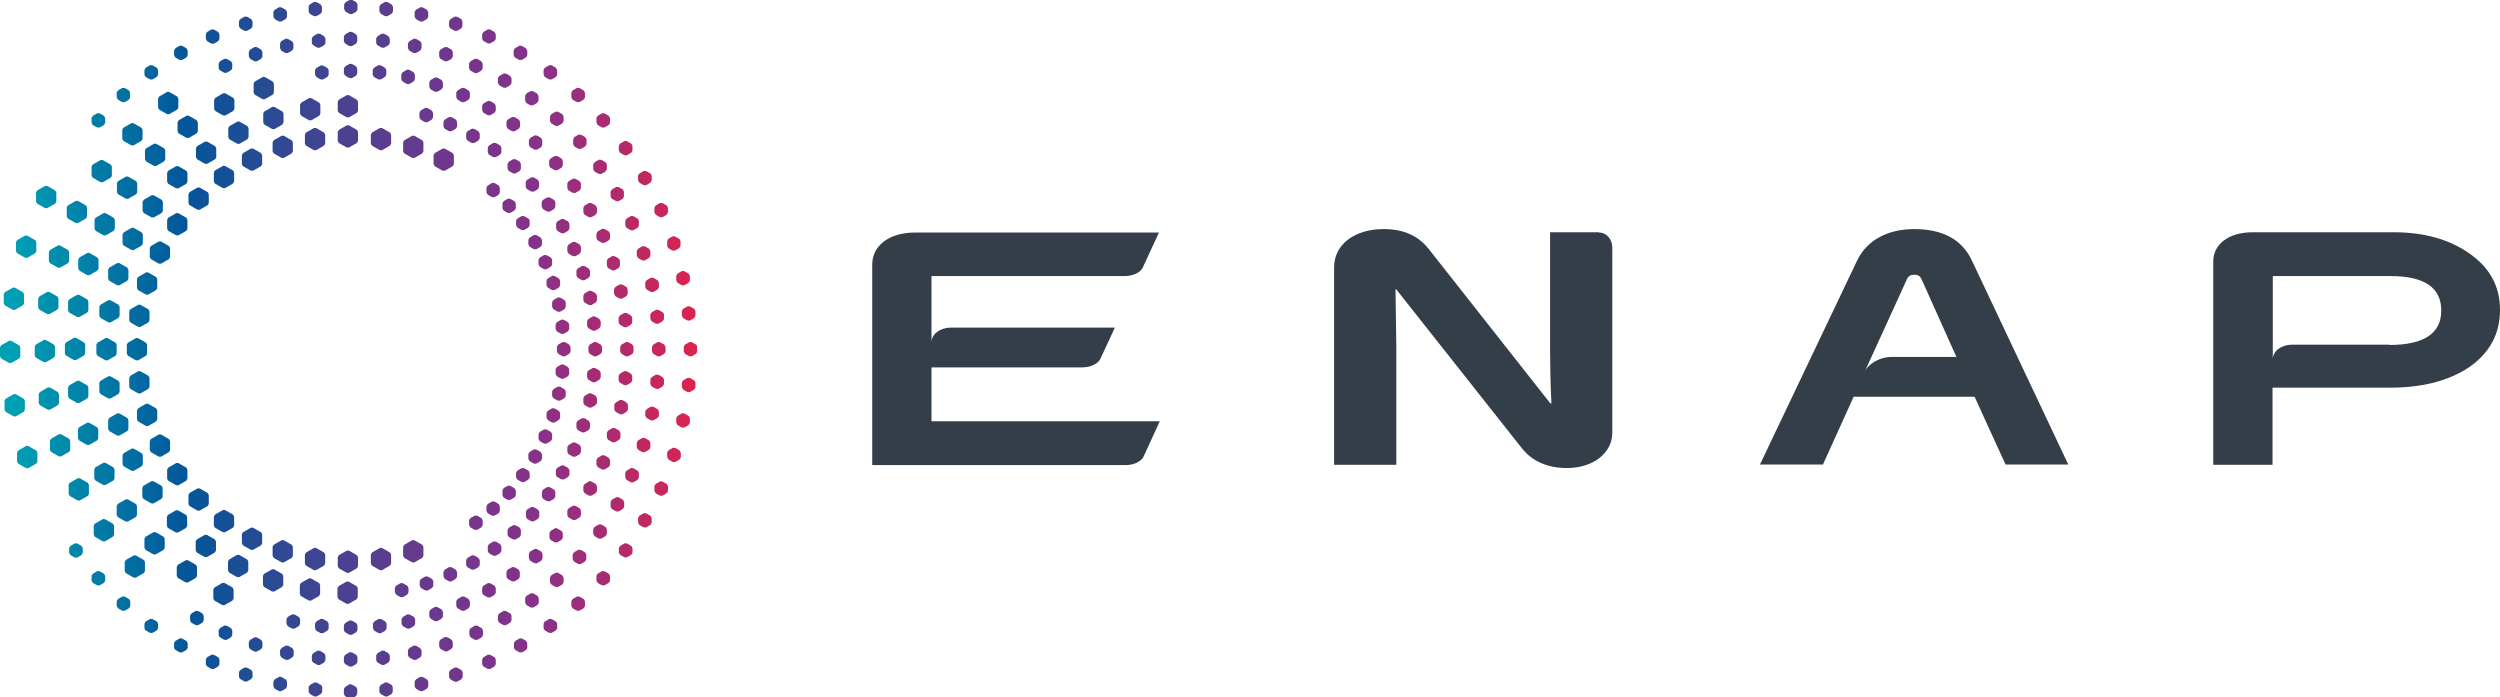 <svg xmlns="http://www.w3.org/2000/svg" xmlns:xlink="http://www.w3.org/1999/xlink" id="a" width="33.03mm" height="9.21mm" viewBox="0 0 93.64 26.11"><defs><clipPath id="b"><rect x="0" y="0" width="93.64" height="26.11" style="fill:none;"></rect></clipPath><clipPath id="c"><path d="M13.08,25.64l-.14.08s-.06.06-.06.1v.16s.02.08.06.1l.06.04h.26l.06-.04s.06-.06.06-.1v-.16s-.02-.08-.06-.1l-.14-.08s-.03-.01-.06-.01-.04,0-.06.01M11.76,25.57l-.14.08s-.06.06-.06.09v.16s.03.08.06.1l.14.08s.08.02.11,0l.14-.08s.06-.06.06-.1v-.16s-.02-.08-.06-.09l-.14-.08s-.03-.01-.06-.01-.04,0-.06.01M14.41,25.57l-.14.08s-.06.06-.06.09v.16s.02.08.06.1l.14.08s.08.02.11,0l.14-.08s.05-.06.05-.1v-.16s-.02-.08-.05-.09l-.14-.08s-.04-.01-.06-.01-.04,0-.06.01M10.44,25.36l-.14.08s-.06.06-.06.1v.16s.02.08.06.1l.14.08s.08.02.11,0l.14-.08s.06-.06.06-.1v-.16s-.02-.08-.06-.1l-.14-.08s-.03-.01-.06-.01c-.02,0-.04,0-.06.01M15.73,25.36l-.14.08s-.06.06-.06.1v.16s.03.08.06.1l.14.08s.08.02.11,0l.14-.08s.06-.06.06-.1v-.16s-.02-.08-.06-.1l-.14-.08s-.04-.01-.06-.01-.04,0-.06.01M9.15,25.01l-.14.08s-.06.06-.06.1v.16s.03.08.06.09l.14.08s.08.02.11,0l.14-.08s.06-.06.06-.09v-.16s-.02-.08-.06-.1l-.14-.08s-.04-.01-.06-.01-.04,0-.06.01M17.02,25.01l-.14.08s-.06.06-.06.1v.16s.02.08.06.1l.14.08s.08.02.11,0l.14-.08s.06-.06.06-.1v-.16s-.02-.08-.06-.1l-.14-.08s-.04-.01-.06-.01c-.02,0-.04,0-.06.01M7.91,24.53l-.14.08s-.06.06-.06.1v.16s.02.08.06.1l.14.08s.08.02.11,0l.14-.08s.06-.06.06-.1v-.16s-.02-.08-.06-.1l-.14-.08s-.03-.01-.06-.01-.04,0-.06.01M18.26,24.53l-.14.08s-.06.06-.06.1v.16s.02.08.06.1l.14.08s.08.02.11,0l.14-.08s.06-.06.06-.1v-.16s-.02-.08-.06-.1l-.14-.08s-.03-.01-.06-.01-.04,0-.06.01M13.08,24.44l-.14.08s-.06.06-.06.1v.16s.02.08.06.1l.14.08s.08.02.11,0l.14-.08s.06-.06.06-.1v-.16s-.02-.08-.06-.1l-.14-.08s-.03-.01-.06-.01-.04,0-.06.01M11.88,24.38l-.14.08s-.06.06-.06.1v.16s.02.08.06.1l.14.08s.08.02.11,0l.14-.08s.06-.06.06-.1v-.16s-.03-.08-.06-.1l-.14-.08s-.04-.01-.06-.01-.04,0-.06.01M14.29,24.38l-.14.08s-.06.06-.06.1v.16s.02.08.06.1l.14.08s.08.02.11,0l.14-.08s.06-.06.06-.1v-.16s-.03-.08-.06-.1l-.14-.08s-.03-.01-.06-.01-.04,0-.06.01M10.69,24.19l-.14.08s-.06.06-.06.1v.16s.03.08.06.1l.14.08s.08.02.11,0l.14-.08s.06-.06.06-.1v-.16s-.03-.08-.06-.1l-.14-.08s-.04-.01-.06-.01c-.02,0-.04,0-.06.01M15.48,24.19l-.14.08s-.06.06-.06.1v.16s.02.08.06.1l.14.08s.08.02.11,0l.14-.08s.06-.06.06-.1v-.16s-.03-.08-.06-.1l-.14-.08s-.04-.01-.06-.01c-.02,0-.04,0-.06.01M6.72,23.92l-.14.08s-.06.06-.06.1v.16s.03.08.06.09l.14.08s.08.02.11,0l.14-.08s.06-.06.06-.09v-.16s-.02-.08-.06-.1l-.14-.08s-.03-.01-.06-.01-.04,0-.06.01M19.45,23.92l-.14.08s-.06.06-.06.1v.16s.03.08.06.09l.14.08s.08.02.11,0l.14-.08s.05-.06.05-.09v-.16s-.02-.08-.05-.1l-.14-.08s-.03-.01-.06-.01-.04,0-.05.01M9.52,23.88l-.14.08s-.06.06-.06.1v.16s.02.08.06.1l.14.08s.08.02.11,0l.14-.08s.06-.06.06-.1v-.16s-.03-.08-.06-.1l-.14-.08s-.03-.01-.06-.01-.04,0-.06.01M16.65,23.87l-.14.08s-.06.06-.06.1v.16s.02.08.06.1l.14.08s.08.02.11,0l.14-.08s.06-.06.06-.1v-.16s-.03-.08-.06-.1l-.14-.08s-.03-.01-.06-.01c-.02,0-.04,0-.06.01M8.39,23.44l-.14.08s-.06.06-.06.1v.16s.02.08.06.1l.14.08s.08.02.11,0l.14-.08s.06-.06.06-.1v-.16s-.02-.08-.06-.1l-.14-.08s-.04-.01-.06-.01-.04,0-.06.01M17.78,23.44l-.14.08s-.06.06-.06.1v.16s.03.08.06.1l.14.08s.08.02.11,0l.14-.08s.06-.06.06-.1v-.16s-.02-.08-.06-.1l-.14-.08s-.03-.01-.06-.01-.04,0-.06.01M13.08,23.25l-.14.08s-.06.06-.06.1v.16s.02.08.06.1l.14.08s.08.02.11,0l.14-.08s.06-.06.06-.1v-.16s-.02-.08-.06-.1l-.14-.08s-.03-.01-.06-.01-.04,0-.06.01M5.61,23.19l-.14.08s-.06.06-.06.1v.16s.02.08.06.09l.14.08s.08.02.11,0l.14-.08s.06-.06.06-.09v-.16s-.02-.08-.06-.1l-.14-.08s-.04-.01-.06-.01-.04,0-.06.01M20.56,23.19l-.14.08s-.06.06-.06.1v.16s.03.08.06.09l.14.08s.08.02.11,0l.14-.08s.06-.06.06-.09v-.16s-.02-.08-.06-.1l-.14-.08s-.04-.01-.06-.01c-.02,0-.04,0-.06.01M12,23.19l-.14.08s-.06.06-.06.1v.16s.02.08.06.1l.14.08s.08.02.11,0l.14-.08s.06-.06.06-.1v-.16s-.03-.08-.06-.1l-.14-.08s-.03-.01-.06-.01-.04,0-.06.01M14.17,23.19l-.14.08s-.06.06-.06.1v.16s.03.08.06.1l.14.08s.08.02.11,0l.14-.08s.06-.06.06-.1v-.16s-.02-.08-.06-.1l-.14-.08s-.04-.01-.06-.01c-.02,0-.04,0-.06.01M10.93,23.02l-.14.08s-.06.06-.06.1v.16s.03.08.06.1l.14.08s.08.02.11,0l.14-.08s.06-.06.06-.1v-.16s-.02-.08-.06-.1l-.14-.08s-.04-.01-.06-.01-.04,0-.06.01M15.24,23.02l-.14.08s-.06.06-.06.1v.16s.03.08.06.1l.14.08s.08.02.11,0l.14-.08s.06-.06.06-.1v-.16s-.02-.08-.06-.1l-.14-.08s-.03-.01-.06-.01-.04,0-.06.01M7.32,22.89l-.14.08s-.06.06-.06.1v.16s.02.08.06.1l.14.08s.08.02.11,0l.14-.08s.06-.06.06-.1v-.16s-.03-.08-.06-.1l-.14-.08s-.04-.01-.06-.01c-.02,0-.04,0-.06.01M18.85,22.89l-.14.08s-.06.06-.06.1v.16s.03.08.06.1l.14.08s.08.02.11,0l.14-.08s.06-.06.06-.1v-.16s-.02-.08-.06-.1l-.14-.08s-.04-.01-.06-.01-.04,0-.06.01M16.28,22.74l-.14.08s-.06.06-.06.1v.16s.02.08.06.1l.14.08s.08.02.11,0l.14-.08s.06-.06.06-.1v-.16s-.03-.08-.06-.1l-.14-.08s-.04-.01-.06-.01-.04,0-.06.01M4.57,22.35l-.14.08s-.06.06-.06.1v.16s.03.08.06.1l.14.08s.08.02.11,0l.14-.08s.06-.06.06-.1v-.16s-.02-.08-.06-.1l-.14-.08s-.03-.01-.06-.01c-.02,0-.04,0-.06.01M17.29,22.35l-.14.08s-.06.06-.06.1v.16s.02.08.06.1l.14.08s.08.02.11,0l.14-.08s.06-.06.06-.1v-.16s-.03-.08-.06-.1l-.14-.08s-.03-.01-.06-.01-.04,0-.05.01M21.6,22.35l-.14.08s-.06.06-.06.1v.16s.03.08.06.1l.14.08s.08.02.11,0l.14-.08s.06-.06.06-.1v-.16s-.02-.08-.06-.1l-.14-.08s-.04-.01-.06-.01-.04,0-.06.01M19.87,22.23l-.14.08s-.06.06-.06.1v.16s.03.08.06.1l.14.08s.08.02.11,0l.14-.08s.06-.06.06-.1v-.16s-.03-.08-.06-.1l-.14-.08s-.03-.01-.05-.01c-.02,0-.04,0-.06.01M14.99,21.85l-.14.08s-.06.06-.06.09v.16s.03.08.06.1l.14.08s.08.02.11,0l.14-.08s.06-.06.06-.1v-.16s-.03-.08-.06-.09l-.14-.08s-.03-.01-.05-.01-.04,0-.06.01M18.26,21.85l-.14.08s-.06.06-.06.1v.16s.02.08.06.1l.14.08s.08.02.11,0l.14-.08s.06-.06.06-.1v-.16s-.02-.08-.06-.1l-.14-.08s-.03-.01-.06-.01-.04,0-.06.01M8.32,21.84l-.28.16s-.05.06-.05.09v.32s.02.07.05.09l.28.16s.07.02.1,0l.28-.16s.05-.06.05-.09v-.32s-.02-.07-.05-.09l-.28-.16s-.03-.01-.05-.01c-.02,0-.04,0-.05.01M12.97,21.79l-.28.16s-.05.06-.05.09v.32s.02.07.05.09l.28.16s.07.02.1,0l.28-.16s.05-.06.05-.09v-.32s-.02-.07-.05-.09l-.28-.16s-.03-.01-.05-.01c-.02,0-.04,0-.05.01M11.56,21.67l-.28.16s-.05.05-.05.09v.32s.02.07.05.09l.28.16s.07.02.1,0l.28-.16s.05-.06.05-.09v-.32s-.02-.07-.05-.09l-.28-.16s-.03-.01-.05-.01c-.02,0-.04,0-.05.01M15.92,21.6l-.14.08s-.06.06-.06.09v.16s.03.08.06.1l.14.08s.08.02.11,0l.14-.08s.06-.06.06-.1v-.16s-.03-.08-.06-.09l-.14-.08s-.03-.01-.06-.01-.04,0-.06.01M20.8,21.46l-.14.08s-.06.06-.06.1v.16s.03.08.06.1l.14.08s.08.02.11,0l.14-.08s.06-.06.06-.1v-.16s-.03-.08-.06-.1l-.14-.08s-.03-.01-.06-.01c-.02,0-.04,0-.05.01M3.63,21.4l-.14.08s-.06.06-.06.1v.16s.02.08.06.1l.14.08s.08.02.11,0l.14-.08s.06-.06.06-.1v-.16s-.03-.08-.06-.1l-.14-.08s-.04-.01-.06-.01c-.02,0-.04,0-.06.01M22.54,21.4l-.14.08s-.06.06-.06.1v.16s.03.08.06.1l.14.08s.08.02.11,0l.14-.08s.06-.06.06-.1v-.16s-.02-.08-.06-.1l-.14-.08s-.03-.01-.06-.01-.04,0-.06.01M10.18,21.33l-.28.16s-.05.05-.05.09v.32s.02.07.05.09l.28.16s.07.02.1,0l.28-.16s.05-.05.05-.09v-.32s-.02-.07-.05-.09l-.28-.16s-.03-.01-.05-.01c-.02,0-.04,0-.05.01M16.81,21.25l-.14.08s-.06.06-.06.1v.16s.03.08.06.1l.14.08s.08.02.11,0l.14-.08s.06-.06.06-.1v-.16s-.03-.08-.06-.1l-.14-.08s-.04-.01-.06-.01c-.02,0-.04,0-.06.01M19.17,21.25l-.14.08s-.06.06-.06.1v.16s.02.08.06.1l.14.08s.08.02.11,0l.14-.08s.05-.06.05-.1v-.16s-.02-.08-.05-.1l-.14-.08s-.04-.01-.06-.01-.04,0-.06.01M6.95,20.99l-.28.16s-.05.06-.05.09v.32s.02.07.05.09l.28.16s.07.02.1,0l.28-.16s.05-.06.05-.09v-.32s-.02-.07-.05-.09l-.28-.16s-.03-.01-.05-.01c-.02,0-.04,0-.05.01M17.66,20.81l-.14.08s-.06.06-.06.1v.16s.02.08.06.1l.14.08s.08.02.11,0l.14-.08s.06-.06.06-.1v-.16s-.03-.08-.06-.1l-.14-.08s-.03-.01-.06-.01-.04,0-.06.01M5,20.81l-.28.16s-.05.05-.05.09v.32s.02.07.05.09l.28.16s.07.02.1,0l.28-.16s.05-.06.05-.09v-.32s-.02-.07-.05-.09l-.28-.16s-.03-.01-.05-.01c-.02,0-.04,0-.05.01M8.87,20.79l-.28.16s-.05.06-.05.09v.32s.02.07.05.09l.28.16s.07.02.1,0l.28-.16s.05-.05.05-.09v-.32s-.02-.07-.05-.09l-.28-.16s-.03-.01-.05-.01c-.02,0-.04,0-.05.01M12.98,20.63l-.28.16s-.05.06-.05.09v.32s.02.07.05.09l.28.16s.07.02.1,0l.28-.16s.05-.05.05-.09v-.32s-.02-.07-.05-.09l-.28-.16s-.03-.01-.05-.01-.04,0-.05.01M21.65,20.6l-.14.08s-.06.06-.06.1v.16s.03.08.06.1l.14.08s.08.02.11,0l.14-.08s.06-.06.06-.1v-.16s-.02-.08-.06-.1l-.14-.08s-.04-.01-.06-.01-.04,0-.06.01M20.01,20.57l-.14.08s-.06.06-.06.1v.16s.03.08.06.1l.14.08s.08.02.11,0l.14-.08s.06-.06.06-.1v-.16s-.03-.08-.06-.1l-.14-.08s-.04-.01-.05-.01c-.02,0-.04,0-.06.01M11.75,20.53l-.28.16s-.05.06-.05.09v.32s.02.07.05.09l.28.16s.07.02.1,0l.28-.16s.05-.05.05-.09v-.32s-.02-.07-.05-.09l-.28-.16s-.03-.01-.05-.01-.04,0-.05.01M14.22,20.53l-.28.16s-.05.06-.05.09v.32s.02.07.05.09l.28.16s.07.02.1,0l.28-.16s.05-.05.05-.09v-.32s-.02-.07-.05-.09l-.28-.16s-.03-.01-.05-.01c-.02,0-.04,0-.05.01M2.79,20.36l-.14.08s-.06.06-.06.1v.16s.03.08.06.1l.14.08s.08.02.11,0l.14-.08s.06-.06.06-.1v-.16s-.02-.08-.06-.1l-.14-.08s-.04-.01-.06-.01c-.02,0-.04,0-.06.01M23.38,20.36l-.14.08s-.06.06-.06.09v.16s.02.08.06.1l.14.08s.08.02.11,0l.14-.08s.06-.06.06-.1v-.16s-.03-.08-.06-.09l-.14-.08s-.03-.01-.06-.01c-.02,0-.04,0-.06.01M18.47,20.29l-.14.08s-.06.06-.06.1v.16s.02.08.06.1l.14.08s.08.02.11,0l.14-.08s.06-.06.06-.1v-.16s-.03-.08-.06-.1l-.14-.08s-.04-.01-.06-.01c-.02,0-.04,0-.06.01M10.54,20.24l-.28.16s-.05.06-.05.09v.32s.02.07.05.09l.28.16s.07.02.1,0l.28-.16s.05-.05.05-.09v-.32s-.02-.07-.05-.09l-.28-.16s-.03-.01-.05-.01c-.02,0-.04,0-.05.01M15.43,20.24l-.28.16s-.05.06-.05.09v.32s.02.07.05.09l.28.16s.07.02.1,0l.28-.16s.05-.06.05-.09v-.32s-.02-.07-.05-.09l-.28-.16s-.03-.01-.05-.01c-.02,0-.04,0-.05.01M7.66,20.04l-.28.16s-.05.06-.05.09v.32s.02.07.05.09l.28.16s.07.02.1,0l.28-.16s.05-.06.05-.09v-.32s-.02-.07-.05-.09l-.28-.16s-.03-.01-.05-.01c-.02,0-.04,0-.05.01M5.74,19.94l-.28.16s-.05.06-.05.09v.32s.02.07.05.09l.28.16s.07.02.1,0l.28-.16s.05-.05.05-.09v-.32s-.02-.07-.05-.09l-.28-.16s-.03-.01-.05-.01c-.02,0-.04,0-.05.01M20.77,19.8l-.14.08s-.05.06-.05.09v.16s.02.08.05.1l.14.08s.08.02.11,0l.14-.08s.06-.06.06-.1v-.16s-.03-.08-.06-.09l-.14-.08s-.04-.02-.06-.02c-.02,0-.04,0-.06.02M9.39,19.77l-.28.16s-.05.05-.05.09v.32s.02.07.05.09l.28.16s.07.02.1,0l.28-.16s.05-.06.05-.09v-.32s-.02-.07-.05-.09l-.28-.16s-.03-.01-.05-.01c-.02,0-.04,0-.05.01M19.21,19.68l-.14.08s-.06.06-.06.1v.16s.02.08.06.1l.14.08s.08.02.11,0l.14-.08s.05-.06.05-.1v-.16s-.02-.08-.05-.1l-.14-.08s-.03-.01-.06-.01-.04,0-.06.01M22.42,19.65l-.14.08s-.06.06-.06.1v.16s.03.08.06.1l.14.08s.08.02.11,0l.14-.08s.06-.06.06-.1v-.16s-.02-.08-.06-.1l-.14-.08s-.03-.01-.06-.01-.04,0-.06.01M3.84,19.45l-.28.16s-.05.06-.05.09v.32s.02.07.05.09l.28.16s.07.02.1,0l.28-.16s.05-.06.05-.09v-.32s-.02-.07-.05-.09l-.28-.16s-.03-.01-.05-.01-.04,0-.05.01M17.77,19.32l-.14.08s-.06.06-.06.1v.16s.03.08.06.1l.14.08s.08.02.11,0l.14-.08s.06-.06.06-.1v-.16s-.02-.08-.06-.1l-.14-.08s-.04-.01-.06-.01-.04,0-.05.01M24.1,19.23l-.14.08s-.06.06-.06.1v.16s.02.08.06.1l.14.08s.08.02.11,0l.14-.08s.06-.06.06-.1v-.16s-.02-.08-.06-.1l-.14-.08s-.04-.01-.06-.01-.04,0-.06.01M6.58,19.12l-.28.16s-.05.06-.05.09v.32s.02.07.05.09l.28.16s.07.02.1,0l.28-.16s.05-.06.05-.09v-.32s-.02-.07-.05-.09l-.28-.16s-.03-.01-.05-.01-.04,0-.05.01M8.34,19.11l-.28.16s-.05.06-.05.09v.32s.02.07.05.09l.28.16s.07.02.1,0l.28-.16s.05-.05.05-.09v-.32s-.02-.07-.05-.09l-.28-.16s-.03-.01-.05-.01-.04,0-.05.01M19.89,19l-.14.08s-.05.06-.05.1v.16s.02.08.05.1l.14.08s.08.02.11,0l.14-.08s.06-.06.06-.1v-.16s-.03-.08-.06-.1l-.14-.08s-.04-.01-.06-.01-.04,0-.06.01M21.45,18.95l-.14.08s-.06.06-.06.1v.16s.02.08.06.1l.14.08s.08.02.11,0l.14-.08s.06-.06.06-.1v-.16s-.02-.08-.06-.1l-.14-.08s-.04-.01-.06-.01c-.02,0-.04,0-.06.01M18.42,18.79l-.14.08s-.06.06-.06.1v.16s.03.08.06.1l.14.08s.08.02.11,0l.14-.08s.05-.06.05-.1v-.16s-.02-.08-.05-.1l-.14-.08s-.04-.01-.06-.01c-.02,0-.04,0-.06.01M4.7,18.71l-.28.16s-.05.05-.05.09v.32s.02.07.05.09l.28.16s.07.02.1,0l.28-.16s.05-.06.05-.09v-.32s-.02-.07-.05-.09l-.28-.16s-.03-.01-.05-.01c-.02,0-.04,0-.05.01M23.07,18.63l-.14.08s-.06.06-.06.1v.16s.02.08.06.1l.14.08s.08.02.11,0l.14-.08s.06-.06.06-.1v-.16s-.03-.08-.06-.1l-.14-.08s-.04-.01-.06-.01c-.02,0-.04,0-.06.01M7.39,18.3l-.28.16s-.05.05-.05.09v.32s.02.07.05.09l.28.16s.07.02.1,0l.28-.16s.05-.06.05-.09v-.32s-.02-.07-.05-.09l-.28-.16s-.03-.01-.05-.01-.04,0-.05.01M20.49,18.25l-.14.08s-.05.06-.05.1v.16s.02.08.05.1l.14.08s.08.02.11,0l.14-.08s.06-.06.06-.1v-.16s-.02-.08-.06-.1l-.14-.08s-.04-.01-.06-.01c-.02,0-.04,0-.06.01M19.01,18.2l-.14.08s-.05.06-.05.1v.16s.02.08.05.1l.14.08s.08.02.11,0l.14-.08s.06-.06.06-.1v-.16s-.03-.08-.06-.1l-.14-.08s-.04-.01-.06-.01-.04,0-.06.01M22.05,18.04l-.14.08s-.06.06-.06.1v.16s.03.08.06.1l.14.08s.08.02.11,0l.14-.08s.06-.06.06-.1v-.16s-.03-.08-.06-.1l-.14-.08s-.03-.02-.06-.02-.04,0-.06.02M24.71,18.04l-.14.08s-.06.06-.06.1v.16s.03.08.06.1l.14.08s.08.02.11,0l.14-.08s.06-.06.06-.1v-.16s-.02-.08-.06-.1l-.14-.08s-.04-.01-.06-.01-.04,0-.06.01M5.66,18.03l-.28.16s-.05.06-.05.09v.32s.02.07.05.09l.28.16s.07.02.1,0l.28-.16s.05-.06.05-.09v-.32s-.02-.07-.05-.09l-.28-.16s-.03-.01-.05-.01-.04,0-.05.01M2.9,17.92l-.28.16s-.05.05-.05.09v.32s.02.07.05.09l.28.16s.07.02.1,0l.28-.16s.05-.05.05-.09v-.32s-.02-.07-.05-.09l-.28-.16s-.03-.01-.05-.01c-.02,0-.04,0-.05.01M23.62,17.54l-.14.08s-.06.06-.06.1v.16s.02.08.06.1l.14.08s.08.02.11,0l.14-.08s.06-.06.06-.1v-.16s-.02-.08-.06-.1l-.14-.08s-.03-.01-.06-.01-.04,0-.06.01M19.53,17.54l-.14.08s-.06.06-.06.1v.16s.03.08.06.09l.14.08s.08.02.11,0l.14-.08s.06-.06.06-.09v-.16s-.02-.08-.06-.1l-.14-.08s-.03-.01-.06-.01-.04,0-.06.01M21.02,17.44l-.14.08s-.06.06-.06.1v.16s.02.08.06.09l.14.08s.08.02.11,0l.14-.08s.06-.06.06-.09v-.16s-.03-.08-.06-.1l-.14-.08s-.04-.01-.06-.01c-.02,0-.04,0-.06.01M6.59,17.35l-.28.16s-.05.06-.05.09v.32s.02.07.05.09l.28.16s.07.02.1,0l.28-.16s.05-.06.05-.09v-.32s-.02-.07-.05-.09l-.28-.16s-.03-.01-.05-.01c-.02,0-.04,0-.05.01M3.86,17.34l-.28.16s-.05.05-.05.09v.32s.02.07.05.09l.28.16s.07.02.1,0l.28-.16s.05-.05.05-.09v-.32s-.02-.07-.05-.09l-.28-.16s-.03-.01-.05-.01c-.02,0-.04,0-.05.01M22.54,17.06l-.14.08s-.06.06-.06.1v.16s.03.08.06.1l.14.08s.08.02.11,0l.14-.08s.06-.06.06-.1v-.16s-.03-.08-.06-.1l-.14-.08s-.04-.01-.06-.01c-.02,0-.04,0-.06.01M19.99,16.84l-.14.08s-.06.06-.06.1v.16s.03.08.06.1l.14.08s.08.02.11,0l.14-.08s.06-.06.06-.1v-.16s-.03-.08-.06-.1l-.14-.08s-.04-.01-.06-.01c-.02,0-.04,0-.06.01M4.92,16.81l-.28.16s-.05.06-.05.09v.32s.02.07.05.09l.28.16s.07.02.1,0l.28-.16s.05-.06.05-.09v-.32s-.02-.07-.05-.09l-.28-.16s-.03-.01-.05-.01-.04,0-.05.01M25.19,16.78l-.14.08s-.06.06-.06.1v.16s.03.08.06.1l.14.08s.08.02.11,0l.14-.08s.06-.06.06-.1v-.16s-.03-.08-.06-.1l-.14-.08s-.03-.01-.06-.01-.04,0-.06.01M.97,16.71l-.28.16s-.05.05-.05.09v.32s.02.07.05.09l.28.16s.07.02.1,0l.28-.16s.05-.05.05-.09v-.32s-.02-.07-.05-.09l-.28-.16s-.03-.01-.05-.01c-.02,0-.04,0-.05.01M21.45,16.58l-.14.08s-.06.06-.06.1v.16s.02.08.06.1l.14.08s.08.02.11,0l.14-.08s.06-.06.06-.1v-.16s-.02-.08-.06-.1l-.14-.08s-.04-.01-.06-.01c-.02,0-.04,0-.06.01M24.05,16.41l-.14.08s-.06.06-.06.1v.16s.03.08.06.1l.14.08s.08.02.11,0l.14-.08s.06-.06.06-.1v-.16s-.02-.08-.06-.1l-.14-.08s-.03-.01-.06-.01-.04,0-.06.01M5.94,16.28l-.28.16s-.05.05-.05.09v.32s.02.07.05.09l.28.16s.07.02.1,0l.28-.16s.05-.05.05-.09v-.32s-.02-.07-.05-.09l-.28-.16s-.03-.01-.05-.01c-.02,0-.04,0-.05.01M2.2,16.27l-.28.16s-.05.06-.05.09v.32s.02.07.05.09l.28.16s.07.02.1,0l.28-.16s.05-.05.05-.09v-.32s-.02-.07-.05-.09l-.28-.16s-.03-.01-.05-.01c-.02,0-.04,0-.05.01M20.37,16.09l-.14.08s-.06.06-.06.1v.16s.03.08.06.1l.14.08s.08.02.11,0l.14-.08s.06-.06.06-.1v-.16s-.02-.08-.06-.1l-.14-.08s-.04-.01-.06-.01-.04,0-.06.01M22.93,16.04l-.14.08s-.06.06-.06.1v.16s.03.08.06.1l.14.08s.08.02.11,0l.14-.08s.06-.06.06-.1v-.16s-.03-.08-.06-.1l-.14-.08s-.04-.01-.06-.01c-.02,0-.04,0-.06.01M3.25,15.84l-.28.16s-.05.05-.05.09v.32s.02.07.05.09l.28.16s.07.02.1,0l.28-.16s.05-.05.05-.09v-.32s-.02-.07-.05-.09l-.28-.16s-.03-.01-.05-.01-.04,0-.05.01M21.79,15.67l-.14.08s-.06.06-.06.1v.16s.02.08.06.1l.14.08s.08.02.11,0l.14-.08s.06-.06.06-.1v-.16s-.03-.08-.06-.1l-.14-.08s-.04-.01-.06-.01-.04,0-.06.01M4.38,15.49l-.28.16s-.05.06-.05.09v.32s.02.07.05.09l.28.16s.07.02.1,0l.28-.16s.05-.05.05-.09v-.32s-.02-.07-.05-.09l-.28-.16s-.03-.01-.05-.01-.04,0-.05.01M25.53,15.49l-.14.08s-.06.06-.06.1v.16s.03.08.06.1l.14.08s.08.02.11,0l.14-.08s.06-.06.06-.1v-.16s-.02-.08-.06-.1l-.14-.08s-.04-.01-.06-.01-.04,0-.06.01M20.67,15.3l-.14.08s-.06.06-.06.1v.16s.03.08.06.1l.14.08s.08.02.11,0l.14-.08s.06-.06.06-.1v-.16s-.02-.08-.06-.1l-.14-.08s-.04-.01-.06-.01-.04,0-.06.01M24.37,15.24l-.14.08s-.06.06-.06.09v.16s.03.08.06.09l.14.08s.08.02.11,0l.14-.08s.06-.06.06-.09v-.16s-.03-.08-.06-.09l-.14-.08s-.03-.01-.06-.01-.04,0-.06.01M5.46,15.13l-.28.16s-.05.06-.05.09v.32s.02.07.05.09l.28.16s.07.02.1,0l.28-.16s.05-.06.05-.09v-.32s-.02-.07-.05-.09l-.28-.16s-.03-.01-.05-.01c-.02,0-.04,0-.05.01M23.21,14.99l-.14.08s-.06.06-.06.1v.16s.02.08.06.1l.14.08s.08.02.11,0l.14-.08s.06-.06.06-.1v-.16s-.03-.08-.06-.1l-.14-.08s-.03-.01-.06-.01-.04,0-.06.01M.5,14.77l-.28.16s-.05.06-.05.09v.32s.02.07.05.09l.28.16s.07.02.1,0l.28-.16s.05-.06.05-.09v-.32s-.02-.07-.05-.09l-.28-.16s-.03-.01-.05-.01c-.02,0-.04,0-.05.01M22.05,14.74l-.14.08s-.06.06-.06.1v.16s.02.08.06.1l.14.08s.08.02.11,0l.14-.08s.06-.06.06-.1v-.16s-.03-.08-.06-.1l-.14-.08s-.03-.01-.06-.01-.04,0-.06.01M1.78,14.52l-.28.16s-.05.06-.05.09v.32s.02.07.05.09l.28.16s.07.02.1,0l.28-.16s.05-.06.05-.09v-.32s-.02-.07-.05-.09l-.28-.16s-.03-.01-.05-.01c-.02,0-.04,0-.05.01M20.88,14.49l-.14.08s-.06.06-.06.1v.16s.03.08.06.09l.14.08s.08.02.11,0l.14-.08s.06-.06.06-.09v-.16s-.02-.08-.06-.1l-.14-.08s-.04-.01-.06-.01c-.02,0-.04,0-.06.01M2.88,14.27l-.28.16s-.05.06-.05.09v.32s.02.07.05.09l.28.16s.07.02.1,0l.28-.16s.05-.06.05-.09v-.32s-.02-.07-.05-.09l-.28-.16s-.03-.01-.05-.01c-.02,0-.04,0-.05.01M25.74,14.16l-.14.08s-.06.06-.06.1v.16s.03.08.06.1l.14.08s.08.02.11,0l.14-.08s.06-.06.06-.1v-.16s-.02-.08-.06-.1l-.14-.08s-.04-.01-.06-.01c-.02,0-.04,0-.06.01M4.05,14.1l-.28.16s-.05.05-.05.09v.32s.02.07.05.09l.28.16s.07.02.1,0l.28-.16s.05-.06.05-.09v-.32s-.02-.07-.05-.09l-.28-.16s-.03-.01-.05-.01c-.02,0-.04,0-.05.01M24.56,14.04l-.14.08s-.06.06-.06.1v.16s.03.08.06.1l.14.08s.08.02.11,0l.14-.08s.06-.06.06-.1v-.16s-.02-.08-.06-.1l-.14-.08s-.04-.01-.06-.01c-.02,0-.04,0-.06.01M5.17,13.91l-.28.16s-.05.06-.05.09v.32s.02.07.05.09l.28.16s.07.02.1,0l.28-.16s.05-.06.05-.09v-.32s-.02-.07-.05-.09l-.28-.16s-.03-.01-.05-.01c-.02,0-.04,0-.05.01M23.37,13.91l-.14.08s-.06.06-.06.1v.16s.03.08.06.09l.14.08s.08.02.11,0l.14-.08s.06-.06.06-.09v-.16s-.02-.08-.06-.1l-.14-.08s-.04-.01-.06-.01-.04,0-.06.01M22.19,13.79l-.14.08s-.06.06-.06.1v.16s.03.08.06.1l.14.08s.08.02.11,0l.14-.08s.06-.06.06-.1v-.16s-.03-.08-.06-.1l-.14-.08s-.04-.01-.06-.01c-.02,0-.04,0-.06.01M21.01,13.66l-.14.08s-.06.06-.06.1v.16s.03.08.06.1l.14.08s.08.02.11,0l.14-.08s.06-.06.06-.1v-.16s-.02-.08-.06-.1l-.14-.08s-.03-.01-.06-.01c-.02,0-.04,0-.06.01M24.62,12.82l-.14.08s-.06.06-.06.1v.16s.03.08.06.1l.14.08s.08.02.11,0l.14-.08s.06-.06.06-.1v-.16s-.03-.08-.06-.1l-.14-.08s-.03-.01-.06-.01c-.02,0-.04,0-.05.01M25.81,12.82l-.14.08s-.06.06-.06.1v.16s.03.08.06.1l.14.08s.08.02.11,0l.14-.08s.06-.06.06-.1v-.16s-.02-.08-.06-.1l-.14-.08s-.03-.01-.06-.01-.04,0-.06.01M21.06,12.82l-.14.08s-.06.06-.06.1v.16s.03.08.06.1l.14.08s.08.02.11,0l.14-.08s.06-.06.06-.1v-.16s-.03-.08-.06-.1l-.14-.08s-.03-.01-.06-.01c-.02,0-.04,0-.05.01M22.24,12.82l-.14.08s-.06.06-.06.1v.16s.03.08.06.1l.14.08s.08.02.11,0l.14-.08s.06-.06.06-.1v-.16s-.02-.08-.06-.1l-.14-.08s-.04-.01-.06-.01c-.02,0-.04,0-.06.01M23.43,12.82l-.14.08s-.06.06-.06.1v.16s.03.08.06.1l.14.08s.08.02.11,0l.14-.08s.05-.06.05-.1v-.16s-.02-.08-.05-.1l-.14-.08s-.04-.01-.06-.01-.04,0-.06.01M.33,12.77l-.28.16S0,12.99,0,13.02v.32s.02.07.05.09l.28.16s.07.02.1,0l.28-.16s.05-.05.05-.09v-.32s-.02-.07-.05-.09l-.28-.16s-.03-.01-.05-.01c-.02,0-.04,0-.05.01M1.63,12.74l-.28.16s-.05.06-.05.09v.32s.02.07.05.09l.28.16s.07.02.1,0l.28-.16s.05-.06.05-.09v-.32s-.02-.07-.05-.09l-.28-.16s-.03-.01-.05-.01-.04,0-.05.01M3.94,12.67l-.28.16s-.05.06-.05.09v.32s.02.07.05.09l.28.16s.07.02.1,0l.28-.16s.05-.06.05-.09v-.32s-.02-.07-.05-.09l-.28-.16s-.03-.01-.05-.01c-.02,0-.04,0-.05.01M5.08,12.67l-.28.16s-.05.05-.05.09v.32s.02.07.05.09l.28.16s.07.02.1,0l.28-.16s.05-.06.05-.09v-.32s-.02-.07-.05-.09l-.28-.16s-.03-.01-.05-.01-.04,0-.05.01M2.76,12.66l-.28.16s-.05.06-.05.09v.32s.02.07.05.09l.28.16s.07.02.1,0l.28-.16s.05-.06.05-.09v-.32s-.02-.07-.05-.09l-.28-.16s-.03-.01-.05-.01-.04,0-.05.01M21.01,11.98l-.14.08s-.06.06-.06.1v.16s.03.08.06.1l.14.08s.08.02.11,0l.14-.08s.06-.06.06-.1v-.16s-.02-.08-.06-.1l-.14-.08s-.03-.01-.06-.01c-.02,0-.04,0-.06.01M22.19,11.86l-.14.08s-.06.06-.06.1v.16s.03.08.06.1l.14.08s.08.02.11,0l.14-.08s.06-.06.06-.1v-.16s-.03-.08-.06-.1l-.14-.08s-.04-.01-.06-.01c-.02,0-.04,0-.06.01M23.37,11.73l-.14.08s-.06.06-.06.1v.16s.03.08.06.1l.14.08s.08.02.11,0l.14-.08s.06-.06.06-.1v-.16s-.02-.08-.06-.1l-.14-.08s-.04-.01-.06-.01-.04,0-.06.01M24.56,11.61l-.14.08s-.06.06-.06.09v.16s.03.08.06.1l.14.08s.08.02.11,0l.14-.08s.06-.06.06-.1v-.16s-.02-.08-.06-.09l-.14-.08s-.04-.01-.06-.01c-.02,0-.04,0-.06.01M25.74,11.48l-.14.08s-.06.06-.06.1v.16s.03.08.06.1l.14.08s.08.02.11,0l.14-.08s.06-.06.06-.1v-.16s-.02-.08-.06-.1l-.14-.08s-.04-.01-.06-.01c-.02,0-.04,0-.06.01M5.17,11.42l-.28.16s-.05.05-.05.09v.32s.02.07.05.09l.28.16s.07.02.1,0l.28-.16s.05-.06.05-.09v-.32s-.02-.07-.05-.09l-.28-.16s-.03-.01-.05-.01c-.02,0-.04,0-.05.01M4.05,11.25l-.28.16s-.05.06-.05.09v.32s.02.07.05.09l.28.16s.07.02.1,0l.28-.16s.05-.05.05-.09v-.32s-.02-.07-.05-.09l-.28-.16s-.03-.01-.05-.01c-.02,0-.04,0-.05.01M20.88,11.15l-.14.08s-.06.06-.06.1v.16s.03.08.06.1l.14.08s.08.02.11,0l.14-.08s.06-.06.06-.1v-.16s-.02-.08-.06-.1l-.14-.08s-.04-.01-.06-.01-.04,0-.06.01M2.88,11.05l-.28.16s-.05.05-.05.09v.32s.02.07.05.09l.28.16s.07.02.1,0l.28-.16s.05-.05.05-.09v-.32s-.02-.07-.05-.09l-.28-.16s-.03-.01-.05-.01c-.02,0-.04,0-.05.01M1.76,10.94l-.28.16s-.05.06-.05.09v.32s.02.07.05.09l.28.16s.07.01.1,0l.28-.16s.05-.05.05-.09v-.32s-.02-.07-.05-.09l-.28-.16s-.03-.01-.05-.01c-.02,0-.04,0-.05.01M22.05,10.9l-.14.08s-.06.06-.06.1v.16s.02.08.06.1l.14.08s.08.02.11,0l.14-.08s.06-.06.06-.1v-.16s-.03-.08-.06-.1l-.14-.08s-.03-.01-.06-.01-.04,0-.06.01M.47,10.78l-.28.16s-.05.06-.05.09v.32s.02.07.05.09l.28.16s.07.02.1,0l.28-.16s.05-.05.05-.09v-.32s-.02-.07-.05-.09l-.28-.16s-.03-.01-.05-.01c-.02,0-.04,0-.05.01M23.2,10.66l-.14.08s-.06.06-.06.1v.16s.03.08.06.1l.14.08s.08.02.11,0l.14-.08s.06-.06.06-.1v-.16s-.02-.08-.06-.1l-.14-.08s-.03-.01-.05-.01c-.02,0-.04,0-.06.01M24.37,10.41l-.14.08s-.06.06-.06.1v.16s.03.08.06.1l.14.08s.08.02.11,0l.14-.08s.06-.06.06-.1v-.16s-.03-.08-.06-.1l-.14-.08s-.04-.01-.06-.01c-.02,0-.04,0-.06.01M20.67,10.34l-.14.08s-.06.06-.06.1v.16s.03.08.06.1l.14.08s.08.02.11,0l.14-.08s.06-.06.06-.1v-.16s-.03-.08-.06-.1l-.14-.08s-.03-.01-.06-.01-.04,0-.06.01M5.46,10.21l-.28.16s-.05.05-.05.09v.32s.02.07.05.09l.28.16s.07.02.1,0l.28-.16s.05-.06.05-.09v-.32s-.02-.07-.05-.09l-.28-.16s-.03-.01-.05-.01c-.02,0-.04,0-.05.01M25.53,10.16l-.14.08s-.06.06-.06.1v.16s.03.08.06.1l.14.08s.08.02.11,0l.14-.08s.06-.06.06-.1v-.16s-.02-.08-.06-.1l-.14-.08s-.04-.01-.06-.01-.04,0-.06.01M21.79,9.97l-.14.08s-.06.06-.06.1v.16s.02.08.06.1l.14.08s.08.02.11,0l.14-.08s.06-.06.06-.1v-.16s-.03-.08-.06-.1l-.14-.08s-.03-.01-.06-.01-.04,0-.06.01M4.38,9.86l-.28.16s-.05.05-.05.09v.32s.02.07.05.09l.28.16s.07.02.1,0l.28-.16s.05-.06.05-.09v-.32s-.02-.07-.05-.09l-.28-.16s-.03-.01-.05-.01c-.02,0-.04,0-.05.01M22.92,9.6l-.14.08s-.05.06-.05.1v.16s.02.08.05.1l.14.08s.08.02.11,0l.14-.08s.05-.06.05-.1v-.16s-.02-.08-.05-.1l-.14-.08s-.04-.01-.06-.01c-.02,0-.04,0-.06.01M20.37,9.56l-.14.08s-.06.06-.06.1v.16s.03.08.06.1l.14.08s.08.02.11,0l.14-.08s.06-.06.06-.1v-.16s-.02-.08-.06-.1l-.14-.08s-.04-.01-.06-.01-.04,0-.06.01M3.26,9.48l-.28.16s-.05.06-.05.09v.32s.02.07.05.09l.28.16s.07.02.1,0l.28-.16s.05-.06.05-.09v-.32s-.02-.07-.05-.09l-.28-.16s-.03-.01-.05-.01c-.02,0-.04,0-.05.01M24.05,9.23l-.14.08s-.06.06-.06.1v.16s.03.08.06.1l.14.08s.08.02.11,0l.14-.08s.06-.06.06-.1v-.16s-.02-.08-.06-.1l-.14-.08s-.03-.01-.06-.01-.04,0-.06.01M2.16,9.2l-.28.16s-.05.05-.05.09v.32s.02.07.05.09l.28.16s.07.02.1,0l.28-.16s.05-.06.05-.09v-.32s-.02-.07-.05-.09l-.28-.16s-.03-.01-.05-.01c-.02,0-.04,0-.05.01M21.45,9.07l-.14.08s-.06.06-.06.1v.16s.03.08.06.1l.14.08s.08.02.11,0l.14-.08s.06-.06.06-.1v-.16s-.03-.08-.06-.1l-.14-.08s-.03-.01-.06-.01-.04,0-.06.01M5.94,9.05l-.28.16s-.05.06-.05.09v.32s.02.07.05.09l.28.16s.07.02.1,0l.28-.16s.05-.06.05-.09v-.32s-.02-.07-.05-.09l-.28-.16s-.03-.01-.05-.01c-.02,0-.04,0-.05.01M25.18,8.86l-.14.08s-.05.06-.05.1v.16s.02.08.05.1l.14.08s.08.02.11,0l.14-.08s.06-.06.06-.1v-.16s-.02-.08-.06-.1l-.14-.08s-.04-.01-.06-.01c-.02,0-.04,0-.06.01M.93,8.83l-.28.16s-.05.05-.05.09v.32s.02.07.05.09l.28.16s.07.02.1,0l.28-.16s.05-.06.05-.09v-.32s-.02-.07-.05-.09l-.28-.16s-.03-.01-.05-.01c-.02,0-.04,0-.05.01M19.99,8.81l-.14.08s-.06.06-.06.1v.16s.03.08.06.1l.14.08s.08.02.11,0l.14-.08s.06-.06.06-.1v-.16s-.03-.08-.06-.1l-.14-.08s-.04-.01-.06-.01c-.02,0-.04,0-.06.01M22.54,8.58l-.14.08s-.06.06-.06.1v.16s.03.08.06.09l.14.08s.08.02.11,0l.14-.08s.06-.06.06-.09v-.16s-.03-.08-.06-.1l-.14-.08s-.04-.01-.06-.01c-.02,0-.04,0-.06.01M4.92,8.54l-.28.16s-.05.06-.05.09v.32s.02.07.05.09l.28.16s.07.02.1,0l.28-.16s.05-.06.05-.09v-.32s-.02-.07-.05-.09l-.28-.16s-.03-.01-.05-.01-.04,0-.05.01M21.02,8.21l-.14.08s-.05.06-.05.1v.16s.02.08.05.1l.14.08s.08.02.11,0l.14-.08s.06-.06.06-.1v-.16s-.03-.08-.06-.1l-.14-.08s-.03-.01-.06-.01c-.02,0-.04,0-.06.01M19.53,8.1l-.14.08s-.06.06-.06.09v.16s.03.08.06.1l.14.08s.08.02.11,0l.14-.08s.06-.06.06-.1v-.16s-.02-.08-.06-.09l-.14-.08s-.03-.01-.06-.01-.04,0-.06.01M23.62,8.1l-.14.08s-.06.06-.06.1v.16s.03.08.06.1l.14.08s.08.02.11,0l.14-.08s.06-.06.06-.1v-.16s-.02-.08-.06-.1l-.14-.08s-.03-.01-.06-.01-.04,0-.06.01M3.87,7.99l-.28.16s-.05.05-.05.09v.32s.02.07.05.09l.28.16s.07.02.1,0l.28-.16s.05-.06.05-.09v-.32s-.02-.07-.05-.09l-.28-.16s-.03-.01-.05-.01c-.02,0-.04,0-.05.01M6.59,7.99l-.28.16s-.05.06-.05.09v.32s.02.07.05.09l.28.16s.07.02.1,0l.28-.16s.05-.06.05-.09v-.32s-.02-.07-.05-.09l-.28-.16s-.03-.01-.05-.01c-.02,0-.04,0-.05.01M22.05,7.61l-.14.08s-.06.06-.06.1v.16s.03.08.06.1l.14.08s.08.02.11,0l.14-.08s.06-.06.06-.1v-.16s-.03-.08-.06-.1l-.14-.08s-.03-.01-.06-.01-.04,0-.06.01M24.71,7.61l-.14.08s-.06.06-.06.1v.16s.03.08.06.1l.14.08s.08.02.11,0l.14-.08s.06-.06.06-.1v-.16s-.02-.08-.06-.1l-.14-.08s-.04-.01-.06-.01-.04,0-.06.01M2.83,7.53l-.28.16s-.05.05-.05.09v.32s.02.07.05.09l.28.16s.07.02.1,0l.28-.16s.05-.06.05-.09v-.32s-.02-.07-.05-.09l-.28-.16s-.03-.01-.05-.01c-.02,0-.04,0-.05.01M19.01,7.45l-.14.08s-.05.06-.05.1v.16s.02.08.05.1l.14.08s.08.02.11,0l.14-.08s.06-.06.06-.1v-.16s-.02-.08-.06-.1l-.14-.08s-.03-.01-.06-.01-.04,0-.06.01M20.49,7.4l-.14.08s-.06.06-.06.1v.16s.03.08.06.1l.14.08s.08.02.11,0l.14-.08s.06-.06.06-.1v-.16s-.02-.08-.06-.1l-.14-.08s-.03-.01-.05-.01c-.02,0-.04,0-.06.01M5.67,7.32l-.28.16s-.05.06-.05.09v.32s.02.07.05.09l.28.16s.07.01.1,0l.28-.16s.05-.06.05-.09v-.32s-.02-.07-.05-.09l-.28-.16s-.03-.01-.05-.01c-.02,0-.04,0-.05.01M7.39,7.03l-.28.16s-.05.06-.05.09v.32s.02.07.05.09l.28.16s.07.02.1,0l.28-.16s.05-.06.05-.09v-.32s-.02-.07-.05-.09l-.28-.16s-.03-.01-.05-.01c-.02,0-.04,0-.05.01M23.07,7.01l-.14.08s-.06.06-.06.1v.16s.02.08.06.1l.14.08s.08.02.11,0l.14-.08s.05-.06.05-.1v-.16s-.02-.08-.05-.1l-.14-.08s-.04-.01-.06-.01c-.02,0-.04,0-.06.01M1.68,6.97l-.28.16s-.05.06-.05.09v.32s.02.07.05.09l.28.16s.07.02.1,0l.28-.16s.05-.05.05-.09v-.32s-.02-.07-.05-.09l-.28-.16s-.03-.01-.05-.01-.04,0-.05.01M18.42,6.86l-.14.08s-.06.06-.06.1v.16s.03.08.06.1l.14.08s.08.02.11,0l.14-.08s.05-.06.05-.1v-.16s-.02-.08-.05-.1l-.14-.08s-.04-.01-.06-.01c-.02,0-.04,0-.06.01M21.45,6.7l-.14.08s-.06.06-.06.1v.16s.02.08.06.1l.14.08s.08.02.11,0l.14-.08s.06-.06.06-.1v-.16s-.02-.08-.06-.1l-.14-.08s-.04-.01-.06-.01c-.02,0-.04,0-.06.01M19.89,6.65l-.14.08s-.06.06-.06.1v.16s.02.08.06.1l.14.08s.08.02.11,0l.14-.08s.05-.06.05-.1v-.16s-.02-.08-.05-.1l-.14-.08s-.03-.01-.06-.01-.04,0-.06.01M4.71,6.62l-.28.16s-.05.05-.05.09v.32s.02.07.05.09l.28.16s.07.02.1,0l.28-.16s.05-.05.05-.09v-.32s-.02-.07-.05-.09l-.28-.16s-.03-.01-.05-.01-.04,0-.05.01M24.1,6.41l-.14.08s-.06.06-.06.1v.16s.03.08.06.1l.14.08s.08.02.11,0l.14-.08s.06-.06.06-.1v-.16s-.02-.08-.06-.1l-.14-.08s-.03-.01-.06-.01-.04,0-.06.01M6.59,6.23l-.28.16s-.05.06-.05.09v.32s.02.07.05.09l.28.16s.07.01.1,0l.28-.16s.05-.05.05-.09v-.32s-.02-.07-.05-.09l-.28-.16s-.03-.01-.05-.01c-.02,0-.04,0-.05.01M8.34,6.22l-.28.16s-.05.05-.05.09v.32s.02.07.05.09l.28.16s.07.02.1,0l.28-.16s.05-.06.05-.09v-.32s-.02-.07-.05-.09l-.28-.16s-.03-.01-.05-.01-.04,0-.05.01M3.76,6l-.28.16s-.05.05-.05.09v.32s.02.07.05.09l.28.16s.07.02.1,0l.28-.16s.05-.05.05-.09v-.32s-.02-.07-.05-.09l-.28-.16s-.03-.01-.05-.01c-.02,0-.04,0-.05.01M22.42,5.99l-.14.08s-.06.06-.06.1v.16s.02.08.06.1l.14.08s.08.02.11,0l.14-.08s.06-.06.06-.1v-.16s-.02-.08-.06-.1l-.14-.08s-.04-.01-.06-.01c-.02,0-.04,0-.06.01M19.21,5.97l-.14.08s-.06.06-.06.1v.16s.02.08.06.1l.14.08s.08.02.11,0l.14-.08s.05-.06.05-.1v-.16s-.02-.08-.05-.1l-.14-.08s-.03-.01-.06-.01-.04,0-.06.01M20.77,5.85l-.14.08s-.06.06-.06.1v.16s.02.08.06.1l.14.08s.08.02.11,0l.14-.08s.06-.06.06-.1v-.16s-.02-.08-.06-.1l-.14-.08s-.04-.01-.06-.01-.04,0-.06.01M9.39,5.57l-.28.16s-.05.06-.05.09v.32s.02.07.05.09l.28.16s.07.01.1,0l.28-.16s.05-.05.05-.09v-.32s-.02-.07-.05-.09l-.28-.16s-.03-.01-.05-.01c-.02,0-.04,0-.05.01M16.57,5.57l-.28.16s-.05.06-.05.09v.32s.02.07.05.09l.28.16s.07.01.1,0l.28-.16s.05-.05.05-.09v-.32s-.02-.07-.05-.09l-.28-.16s-.03-.01-.05-.01c-.02,0-.04,0-.05.01M5.76,5.39l-.28.16s-.05.05-.05.09v.32s.02.07.05.09l.28.16s.07.02.1,0l.28-.16s.05-.06.05-.09v-.32s-.02-.07-.05-.09l-.28-.16s-.03-.01-.05-.01c-.02,0-.04,0-.05.01M18.47,5.36l-.14.08s-.06.06-.06.1v.16s.02.08.06.1l.14.08s.08.02.11,0l.14-.08s.06-.06.06-.1v-.16s-.02-.08-.06-.1l-.14-.08s-.03-.01-.06-.01-.04,0-.06.01M7.67,5.31l-.28.16s-.05.06-.05.09v.32s.02.07.05.09l.28.16s.07.02.1,0l.28-.16s.05-.05.05-.09v-.32s-.02-.07-.05-.09l-.28-.16s-.03-.01-.05-.01c-.02,0-.04,0-.05.01M23.38,5.29l-.14.08s-.06.06-.06.1v.16s.02.08.06.1l.14.08s.08.02.11,0l.14-.08s.06-.06.06-.1v-.16s-.03-.08-.06-.1l-.14-.08s-.04-.01-.06-.01-.04,0-.06.01M15.43,5.09l-.28.16s-.05.06-.05.09v.32s.02.07.05.09l.28.16s.07.02.1,0l.28-.16s.05-.06.05-.09v-.32s-.02-.07-.05-.09l-.28-.16s-.03-.01-.05-.01c-.02,0-.04,0-.05.01M10.54,5.09l-.28.16s-.05.06-.05.09v.32s.02.07.05.09l.28.16s.07.02.1,0l.28-.16s.05-.06.05-.09v-.32s-.02-.07-.05-.09l-.28-.16s-.03-.01-.05-.01-.04,0-.05.01M20.01,5.08l-.14.08s-.06.06-.06.1v.16s.03.08.06.1l.14.08s.08.02.11,0l.14-.08s.05-.06.05-.1v-.16s-.02-.08-.05-.1l-.14-.08s-.04-.01-.06-.01-.04,0-.06.01M21.66,5.05l-.14.08s-.05.06-.05.1v.16s.02.08.05.1l.14.08s.08.02.11,0l.14-.08s.06-.06.06-.1v-.16s-.03-.08-.06-.1l-.14-.08s-.04-.01-.06-.01-.04,0-.06.01M17.66,4.83l-.14.08s-.06.06-.06.1v.16s.02.08.06.1l.14.08s.08.02.11,0l.14-.08s.06-.06.06-.1v-.16s-.03-.08-.06-.1l-.14-.08s-.04-.01-.06-.01-.04,0-.06.01M11.75,4.8l-.28.16s-.05.06-.05.09v.32s.02.07.05.09l.28.16s.07.02.1,0l.28-.16s.05-.06.05-.09v-.32s-.02-.07-.05-.09l-.28-.16s-.03-.01-.05-.01c-.02,0-.04,0-.05.01M14.22,4.8l-.28.16s-.05.06-.05.09v.32s.02.07.05.09l.28.16s.07.02.1,0l.28-.16s.05-.06.05-.09v-.32s-.02-.07-.05-.09l-.28-.16s-.03-.01-.05-.01c-.02,0-.04,0-.05.01M12.98,4.7l-.28.16s-.05.06-.05.09v.32s.02.07.05.09l.28.16s.07.02.1,0l.28-.16s.05-.05.05-.09v-.32s-.02-.07-.05-.09l-.28-.16s-.03-.01-.05-.01c-.02,0-.04,0-.05.01M4.91,4.62l-.28.16s-.05.05-.05.09v.32s.02.07.05.09l.28.16s.07.02.1,0l.28-.16s.05-.06.05-.09v-.32s-.02-.07-.05-.09l-.28-.16s-.03-.01-.05-.01c-.02,0-.04,0-.05.01M8.88,4.56l-.28.16s-.05.06-.05.09v.32s.02.07.05.09l.28.16s.07.02.1,0l.28-.16s.05-.06.05-.09v-.32s-.02-.07-.05-.09l-.28-.16s-.03-.01-.05-.01c-.02,0-.04,0-.05.01M16.81,4.39l-.14.08s-.06.06-.06.1v.16s.02.08.06.1l.14.08s.08.02.11,0l.14-.08s.06-.06.06-.1v-.16s-.03-.08-.06-.1l-.14-.08s-.04-.01-.06-.01-.04,0-.06.01M19.17,4.39l-.14.08s-.06.06-.06.1v.16s.03.08.06.1l.14.08s.08.02.11,0l.14-.08s.06-.06.06-.1v-.16s-.03-.08-.06-.1l-.14-.08s-.03-.01-.06-.01c-.02,0-.04,0-.05.01M6.98,4.34l-.28.16s-.05.06-.05.09v.32s.02.07.05.09l.28.16s.07.02.1,0l.28-.16s.05-.06.05-.09v-.32s-.02-.07-.05-.09l-.28-.16s-.03-.01-.05-.01c-.02,0-.04,0-.05.01M3.63,4.25l-.14.08s-.06.06-.06.1v.16s.02.08.06.1l.14.08s.08.02.11,0l.14-.08s.06-.06.06-.1v-.16s-.03-.08-.06-.1l-.14-.08s-.04-.01-.06-.01c-.02,0-.04,0-.06.01M22.54,4.25l-.14.08s-.06.06-.06.1v.16s.03.08.06.1l.14.08s.08.02.11,0l.14-.08s.06-.06.06-.1v-.16s-.03-.08-.06-.1l-.14-.08s-.03-.01-.05-.01c-.02,0-.04,0-.06.01M20.8,4.19l-.14.08s-.06.06-.06.1v.16s.03.08.06.1l.14.08s.08.02.11,0l.14-.08s.06-.06.06-.1v-.16s-.03-.08-.06-.1l-.14-.08s-.04-.01-.06-.01-.04,0-.06.01M15.91,4.05l-.14.08s-.06.06-.06.1v.16s.02.08.06.1l.14.08s.08.02.11,0l.14-.08s.06-.06.06-.1v-.16s-.03-.08-.06-.1l-.14-.08s-.04-.01-.06-.01-.04,0-.06.01M10.19,4.01l-.28.16s-.05.06-.05.09v.32s.02.07.05.09l.28.16s.07.02.1,0l.28-.16s.05-.05.05-.09v-.32s-.02-.07-.05-.09l-.28-.16s-.03-.01-.05-.01-.04,0-.05.01M18.26,3.79l-.14.08s-.06.06-.06.1v.16s.03.08.06.1l.14.08s.08.02.11,0l.14-.08s.06-.06.06-.1v-.16s-.03-.08-.06-.1l-.14-.08s-.03-.01-.06-.01c-.02,0-.04,0-.06.01M11.57,3.68l-.28.16s-.05.06-.05.09v.32s.02.07.05.09l.28.16s.07.02.1,0l.28-.16s.05-.06.05-.09v-.32s-.02-.07-.05-.09l-.28-.16s-.03-.01-.05-.01-.04,0-.05.01M12.98,3.57l-.28.16s-.05.05-.05.09v.32s.02.07.05.09l.28.16s.07.02.1,0l.28-.16s.05-.06.05-.09v-.32s-.02-.07-.05-.09l-.28-.16s-.03-.01-.05-.01c-.02,0-.04,0-.05.01M8.35,3.5l-.28.16s-.05.06-.05.09v.32s.02.07.05.09l.28.16s.07.02.1,0l.28-.16s.05-.06.05-.09v-.32s-.02-.07-.05-.09l-.28-.16s-.03-.01-.05-.01c-.02,0-.04,0-.05.01M6.25,3.45l-.28.16s-.05.05-.05.09v.32s.02.07.05.09l.28.16s.07.02.1,0l.28-.16s.05-.06.05-.09v-.32s-.02-.07-.05-.09l-.28-.16s-.03-.01-.05-.01c-.02,0-.04,0-.05.01M19.86,3.42l-.14.08s-.05.06-.05.1v.16s.02.08.05.1l.14.08s.08.02.11,0l.14-.08s.06-.06.06-.1v-.16s-.03-.08-.06-.1l-.14-.08s-.04-.01-.06-.01c-.02,0-.04,0-.06.01M4.57,3.3l-.14.08s-.06.06-.06.1v.16s.03.08.06.1l.14.08s.08.02.11,0l.14-.08s.05-.06.05-.1v-.16s-.02-.08-.05-.1l-.14-.08s-.04-.01-.06-.01-.04,0-.06.01M17.29,3.3l-.14.08s-.06.06-.06.1v.16s.03.08.06.1l.14.08s.08.02.11,0l.14-.08s.06-.06.06-.1v-.16s-.02-.08-.06-.1l-.14-.08s-.04-.01-.06-.01c-.02,0-.04,0-.06.01M21.6,3.3l-.14.08s-.06.06-.06.1v.16s.03.08.06.1l.14.08s.08.02.11,0l.14-.08s.06-.06.06-.1v-.16s-.02-.08-.06-.1l-.14-.08s-.03-.01-.06-.01c-.02,0-.04,0-.06.01M16.28,2.91l-.14.08s-.06.06-.06.1v.16s.02.08.06.1l.14.08s.08.02.11,0l.14-.08s.06-.06.06-.1v-.16s-.03-.08-.06-.1l-.14-.08s-.04-.01-.06-.01-.04,0-.06.01M9.83,2.89l-.28.16s-.05.05-.05.09v.32s.02.07.05.09l.28.16s.07.02.1,0l.28-.16s.05-.06.05-.09v-.32s-.02-.07-.05-.09l-.28-.16s-.03-.01-.05-.01c-.02,0-.04,0-.05.01M18.85,2.76l-.14.08s-.06.06-.06.1v.16s.03.08.06.1l.14.08s.08.02.11,0l.14-.08s.06-.06.06-.1v-.16s-.03-.08-.06-.1l-.14-.08s-.03-.01-.06-.01c-.02,0-.04,0-.05.01M15.23,2.62l-.14.08s-.06.06-.06.1v.16s.03.08.06.1l.14.08s.08.02.11,0l.14-.08s.06-.06.06-.1v-.16s-.02-.08-.06-.1l-.14-.08s-.03-.01-.06-.01-.04,0-.06.01M12,2.46l-.14.08s-.06.06-.06.09v.16s.03.08.06.1l.14.08s.08.02.11,0l.14-.08s.06-.06.06-.1v-.16s-.02-.08-.06-.09l-.14-.08s-.03-.01-.06-.01-.04,0-.06.01M5.61,2.45l-.14.08s-.06.06-.06.1v.16s.02.08.06.1l.14.08s.08.02.11,0l.14-.08s.06-.06.06-.1v-.16s-.02-.08-.06-.1l-.14-.08s-.04-.01-.06-.01-.04,0-.06.01M14.16,2.45l-.14.08s-.06.06-.06.1v.16s.02.08.06.1l.14.08s.08.02.11,0l.14-.08s.06-.06.06-.1v-.16s-.03-.08-.06-.1l-.14-.08s-.04-.01-.06-.01-.04,0-.06.01M20.56,2.45l-.14.08s-.06.06-.06.1v.16s.02.08.06.1l.14.08s.08.02.11,0l.14-.08s.06-.06.06-.1v-.16s-.03-.08-.06-.1l-.14-.08s-.04-.01-.06-.01-.04,0-.06.01M13.08,2.4l-.14.08s-.06.06-.06.1v.16s.03.08.06.1l.14.08s.08.02.11,0l.14-.08s.05-.06.05-.1v-.16s-.02-.08-.05-.1l-.14-.08s-.03-.01-.06-.01c-.02,0-.04,0-.06.01M8.39,2.21l-.14.08s-.06.06-.06.1v.16s.03.08.06.09l.14.08s.08.02.11,0l.14-.08s.06-.06.06-.09v-.16s-.02-.08-.06-.1l-.14-.08s-.03-.01-.05-.01c-.02,0-.04,0-.06.01M17.77,2.21l-.14.08s-.06.06-.06.1v.16s.02.08.06.1l.14.08s.08.02.11,0l.14-.08s.06-.06.06-.1v-.16s-.03-.08-.06-.1l-.14-.08s-.04-.01-.06-.01c-.02,0-.04,0-.06.01M9.52,1.77l-.14.08s-.06.06-.06.1v.16s.03.08.06.1l.14.08s.08.02.11,0l.14-.08s.06-.06.06-.1v-.16s-.03-.08-.06-.1l-.14-.08s-.03-.01-.06-.01-.04,0-.06.01M16.65,1.77l-.14.08s-.06.06-.06.1v.16s.02.08.06.1l.14.08s.08.02.11,0l.14-.08s.06-.06.06-.1v-.16s-.02-.08-.06-.1l-.14-.08s-.04-.01-.06-.01c-.02,0-.04,0-.06.01M6.72,1.72l-.14.08s-.06.06-.06.1v.16s.03.08.06.1l.14.08s.08.02.11,0l.14-.08s.06-.06.06-.1v-.16s-.03-.08-.06-.1l-.14-.08s-.04-.01-.06-.01-.04,0-.06.01M19.44,1.72l-.14.08s-.06.06-.06.1v.16s.02.08.06.1l.14.08s.08.02.11,0l.14-.08s.06-.06.06-.1v-.16s-.03-.08-.06-.1l-.14-.08s-.04-.01-.06-.01-.04,0-.06.01M10.68,1.46l-.14.08s-.05.06-.05.1v.16s.03.08.05.1l.14.08s.08.02.11,0l.14-.08s.06-.06.06-.1v-.16s-.02-.08-.06-.1l-.14-.08s-.03-.01-.06-.01c-.02,0-.04,0-.06.01M15.48,1.46l-.14.08s-.06.06-.06.1v.16s.03.08.06.1l.14.08s.08.02.11,0l.14-.08s.06-.06.06-.1v-.16s-.02-.08-.06-.1l-.14-.08s-.04-.01-.06-.01c-.02,0-.04,0-.06.01M11.88,1.27l-.14.08s-.06.06-.06.1v.16s.03.08.06.09l.14.08s.08.02.11,0l.14-.08s.06-.06.06-.09v-.16s-.03-.08-.06-.1l-.14-.08s-.03-.01-.06-.01-.04,0-.06.01M14.29,1.27l-.14.08s-.06.06-.06.1v.16s.02.08.06.09l.14.08s.08.02.11,0l.14-.08s.06-.06.06-.09v-.16s-.03-.08-.06-.1l-.14-.08s-.03-.01-.06-.01-.04,0-.06.01M13.08,1.2l-.14.08s-.06.06-.06.1v.16s.03.08.06.1l.14.08s.08.02.11,0l.14-.08s.05-.06.05-.1v-.16s-.02-.08-.05-.1l-.14-.08s-.03-.01-.06-.01c-.02,0-.04,0-.06.01M7.91,1.11l-.14.08s-.06.06-.06.1v.16s.03.08.06.1l.14.08s.08.02.11,0l.14-.08s.06-.06.06-.1v-.16s-.02-.08-.06-.1l-.14-.08s-.03-.01-.06-.01-.04,0-.06.01M18.26,1.11l-.14.08s-.06.06-.06.1v.16s.03.08.06.09l.14.08s.08.02.11,0l.14-.08s.06-.06.06-.09v-.16s-.03-.08-.06-.1l-.14-.08s-.03-.01-.06-.01c-.02,0-.04,0-.06.01M9.15.63l-.14.08s-.06.06-.06.1v.16s.02.08.06.1l.14.08s.08.02.11,0l.14-.08s.06-.06.06-.1v-.16s-.03-.08-.06-.1l-.14-.08s-.03-.01-.06-.01c-.02,0-.04,0-.06.01M17.02.63l-.14.08s-.06.06-.06.1v.16s.02.08.06.1l.14.08s.08.02.11,0l.14-.08s.05-.06.05-.1v-.16s-.02-.08-.05-.1l-.14-.08s-.03-.01-.06-.01c-.02,0-.04,0-.05.01M10.44.28l-.14.08s-.06.06-.06.1v.16s.03.08.06.1l.14.08s.08.02.11,0l.14-.08s.06-.06.06-.1v-.16s-.02-.08-.06-.1l-.14-.08s-.03-.01-.06-.01c-.02,0-.04,0-.06.01M15.73.28l-.14.08s-.06.06-.06.1v.16s.03.08.06.1l.14.08s.08.02.11,0l.14-.08s.06-.06.06-.1v-.16s-.03-.08-.06-.1l-.14-.08s-.04-.01-.06-.01-.04,0-.06.01M11.75.08l-.14.08s-.05.06-.05.1v.16s.02.08.05.1l.14.08s.08.02.11,0l.14-.08s.06-.06.06-.1v-.16s-.03-.08-.06-.1l-.14-.08s-.04-.01-.06-.01-.04,0-.06.01M14.41.08l-.14.08s-.06.06-.06.1v.16s.03.08.06.1l.14.08s.08.02.11,0l.14-.08s.06-.06.06-.1v-.16s-.03-.08-.06-.1l-.14-.08s-.04-.01-.06-.01-.04,0-.06.01M13.1,0s0,0-.01,0l-.14.08s-.06.06-.06.1v.16s.03.08.06.1l.14.08s.08.02.11,0l.14-.08s.05-.06.05-.1v-.16s-.02-.08-.05-.1l-.14-.08s0,0-.01,0h-.08Z" style="fill:none;"></path></clipPath><linearGradient id="d" x1="-486.23" y1="335.4" x2="-485.23" y2="335.4" gradientTransform="translate(12695.98 -8744.73) scale(26.11)" gradientUnits="userSpaceOnUse"><stop offset="0" stop-color="#00a0b4"></stop><stop offset=".04" stop-color="#0094af"></stop><stop offset=".25" stop-color="#045599"></stop><stop offset=".39" stop-color="#324893"></stop><stop offset=".55" stop-color="#5f3c8e"></stop><stop offset=".68" stop-color="#7b348b"></stop><stop offset=".75" stop-color="#86328a"></stop><stop offset=".85" stop-color="#aa2b70"></stop><stop offset="1" stop-color="#e62247"></stop></linearGradient></defs><g style="clip-path:url(#b);"><path d="M34.89,15.77v-2.01h5.66c.29,0,.57-.13.66-.31l.55-1.18h-6.14c-.4,0-.73.24-.73.55v-2.48h7.25c.29,0,.57-.13.66-.31l.61-1.32h-9.14c-.99,0-1.6.51-1.6,1.2v7.51h9.5c.29,0,.57-.13.66-.31l.61-1.33h-8.55Z" style="fill:#343e48;"></path><path d="M89.48,12.91h-3.63c-.4,0-.72.24-.72.55v-3.12h4.41c1.26,0,1.9.43,1.9,1.29s-.65,1.29-1.94,1.29M92.49,9.49c-.76-.53-1.7-.79-2.82-.79h-5.3c-.92,0-1.47.47-1.47,1.09v7.62h2.22v-2.89h4.41c1.21,0,2.2-.26,2.96-.77.76-.53,1.15-1.24,1.15-2.14s-.39-1.59-1.15-2.12" style="fill:#343e48;"></path><path d="M69.85,13.91l1.58-3.46c.05-.11.13-.16.28-.16.13,0,.21.05.26.16l1.31,2.92h-2.48c-.39.01-.81.25-.95.54M73.86,9.76c-.37-.79-1.1-1.18-2.16-1.18-.97,0-1.77.4-2.14,1.18l-3.64,7.64h2.36l1.15-2.54h4.53l1.16,2.54h2.35l-3.61-7.64Z" style="fill:#343e48;"></path><path d="M59.89,8.7h-1.83v4.42c0,.49.01,1.16.05,1.99h-.04l-4.56-5.79c-.39-.49-.94-.74-1.68-.74-1.11,0-1.86.59-1.86,1.43v7.4h2.33v-4.46l-.03-2.11h.03l4.68,5.92c.39.51.97.77,1.71.77,1.01,0,1.7-.58,1.7-1.32v-6.94h0c0-.3-.21-.56-.5-.56" style="fill:#343e48;"></path></g><g style="clip-path:url(#c);"><rect width="26.11" height="26.11" style="fill:url(#d);"></rect></g></svg>